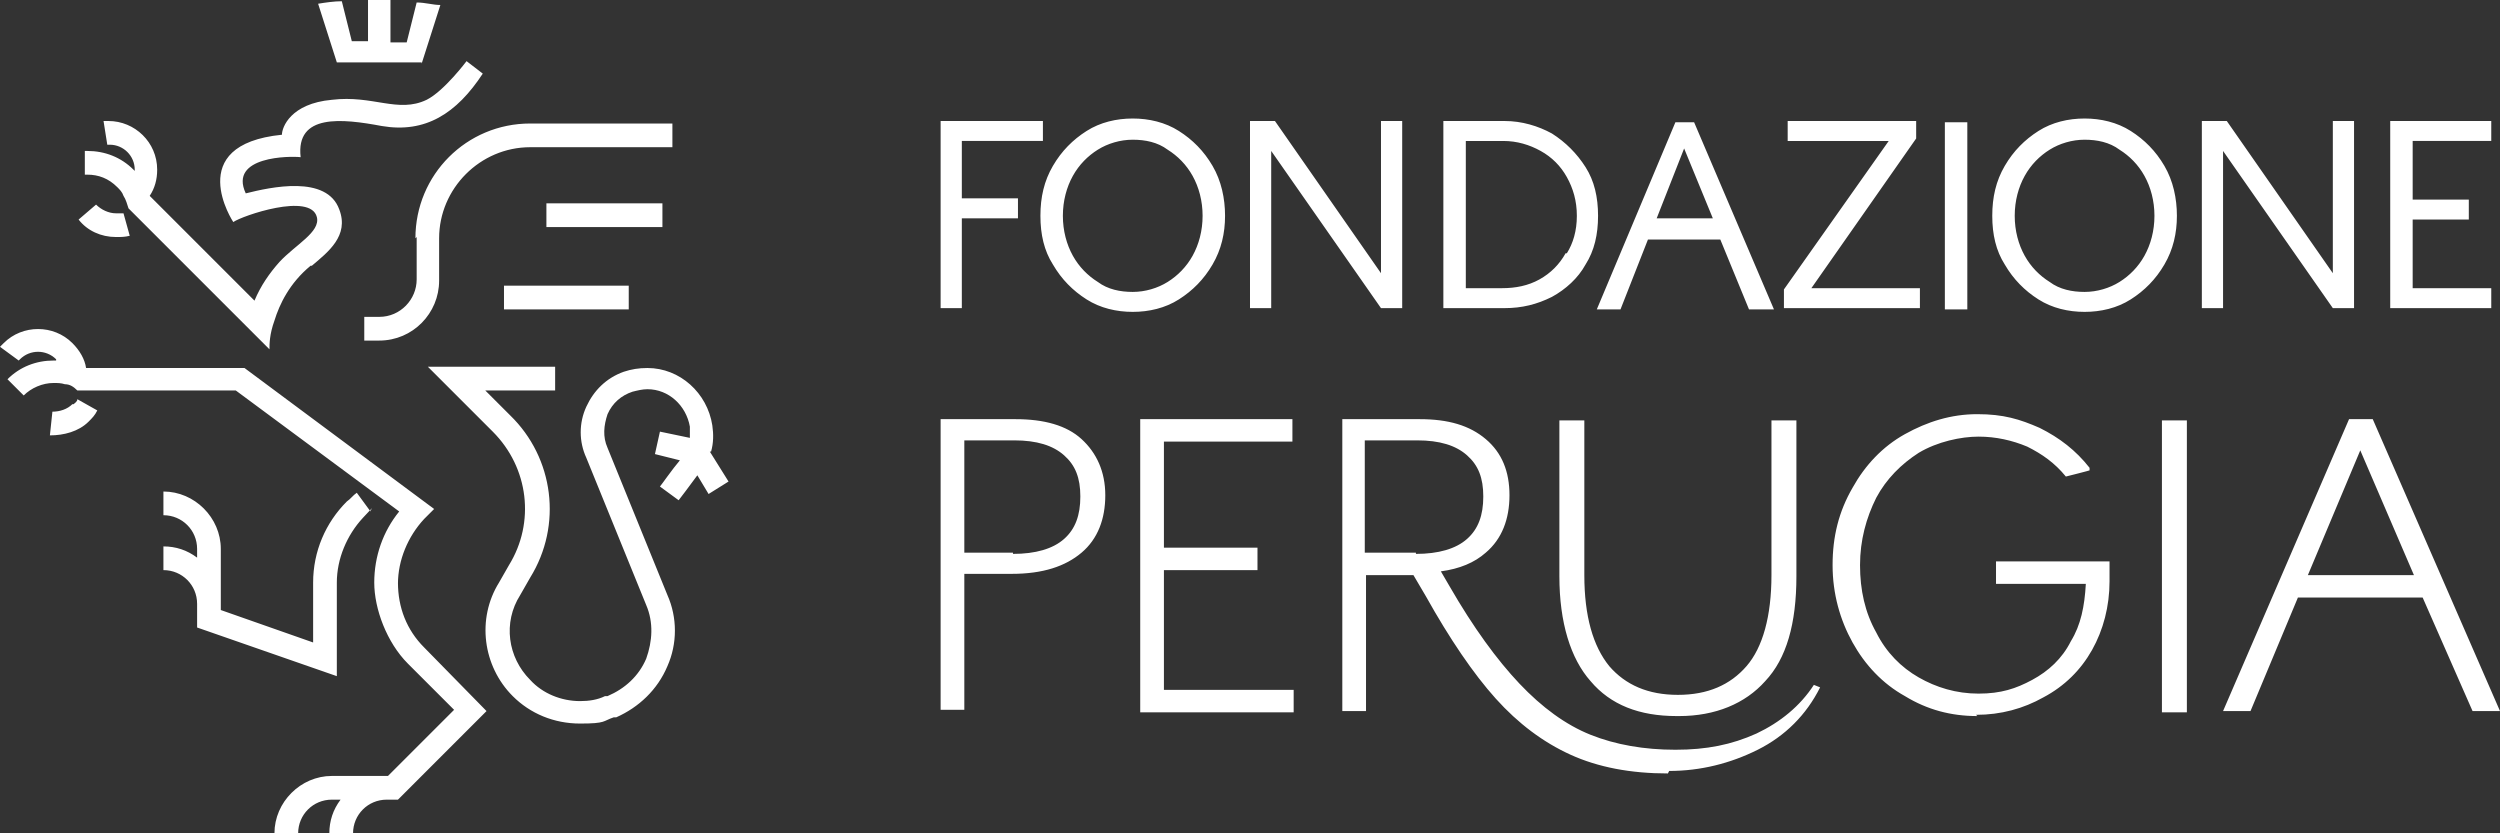 <?xml version="1.0" encoding="UTF-8"?>
<svg id="Livello_2" xmlns="http://www.w3.org/2000/svg" version="1.1" viewBox="0 0 200.4 66.8">
  <rect x="0" y="0" width="200.4" height="66.8" fill="#333333" stroke="none"/>
  <!-- Generator: Adobe Illustrator 29.4.0, SVG Export Plug-In . SVG Version: 2.1.0 Build 152)  -->
  <defs>
    <style>
      .st0 {
        fill: #fff;
      }
    </style>
  </defs>
  <path class="st0" d="M133.7,62c-3,0-5.6-.5-7.8-1.5-2.2-1-4.2-2.5-6-4.5-1.8-2-3.7-4.8-5.6-8.2l-1-1.7h-3.8v10.9h-1.9v-23.4h6.2c2.3,0,4,.5,5.3,1.6,1.3,1.1,1.9,2.6,1.9,4.5s-.6,3.5-1.9,4.6c-.9.8-2.1,1.3-3.6,1.5l.7,1.2c1.9,3.3,3.8,5.9,5.6,7.8,1.8,1.9,3.7,3.3,5.7,4.1,2,.8,4.3,1.2,6.8,1.2s4.5-.4,6.5-1.3c1.9-.9,3.5-2.2,4.6-3.9h0c0,0,.5.2.5.2h0c-1.1,2.2-2.8,3.9-5,5-2.2,1.1-4.6,1.7-7.1,1.7M113.5,44.4c1.8,0,3.2-.4,4.1-1.2.9-.8,1.3-1.9,1.3-3.4s-.4-2.5-1.3-3.3c-.9-.8-2.2-1.2-4-1.2h-4.2v9h4.1ZM158.5,57.4c-2.1,0-4-.5-5.8-1.6-1.8-1-3.2-2.5-4.2-4.3-1-1.8-1.6-3.9-1.6-6.2s.5-4.3,1.6-6.2c1-1.8,2.4-3.3,4.2-4.3,1.8-1,3.7-1.6,5.8-1.6s3.4.4,5,1.1c1.6.8,2.9,1.8,4,3.2v.2c.1,0-1.9.5-1.9.5h0c-.9-1.1-1.9-1.8-3.1-2.4-1.2-.5-2.5-.8-3.9-.8s-3.3.4-4.8,1.3c-1.4.9-2.6,2.1-3.4,3.6-.8,1.6-1.3,3.4-1.3,5.4s.4,3.8,1.3,5.4c.8,1.6,2,2.8,3.4,3.6,1.4.8,3,1.3,4.8,1.3s3-.4,4.3-1.1c1.3-.7,2.4-1.7,3.1-3.1.8-1.3,1.1-2.8,1.2-4.6h-7.2v-1.8h9.1c0,.6,0,1.1,0,1.6,0,2-.5,3.9-1.4,5.5-.9,1.6-2.2,2.9-3.9,3.8-1.6.9-3.4,1.4-5.4,1.4M134.4,57.4c-3,0-5.3-.9-6.9-2.8-1.6-1.8-2.5-4.7-2.5-8.4v-12.5h2v12.4c0,3.3.7,5.7,2,7.3,1.3,1.5,3.1,2.3,5.5,2.3s4.2-.8,5.5-2.3c1.3-1.5,2-4,2-7.3v-12.4h2v12.5c0,3.8-.8,6.6-2.5,8.4-1.6,1.8-4,2.8-6.9,2.8M198.2,57l-4-9.1h-10l-3.8,9.1h-2.2l10.1-23.4h1.9l10.2,23.4h-2.3ZM193.5,46.1l-4.3-10-4.2,10h8.5ZM173.3,33.7h2v23.4h-2v-23.4ZM91.4,57v-23.4h12.2v1.8h-10.3v8.5h7.5v1.8h-7.5v9.6h10.4v1.8h-12.3ZM75.4,57v-23.4h6c2.3,0,4.1.5,5.3,1.6,1.2,1.1,1.9,2.6,1.9,4.5s-.6,3.5-1.9,4.6c-1.3,1.1-3.1,1.7-5.6,1.7h-3.8v10.9h-1.9ZM81.2,44.4c1.8,0,3.2-.4,4.1-1.2.9-.8,1.3-1.9,1.3-3.4s-.4-2.5-1.3-3.3c-.9-.8-2.2-1.2-4-1.2h-4v9h3.9ZM135.9,9.8h-1.6l-6.3,15h1.9l2.2-5.6h5.8l2.3,5.6h2l-6.4-15ZM132.8,17.5l2.2-5.6,2.3,5.6h-4.5ZM77.1,24.7v-7.2h4.5v-1.6h-4.5v-4.6h6.5v-1.6h-8.2v15h1.7ZM97.2,13.3c-.7-1.2-1.6-2.1-2.7-2.8-1.1-.7-2.4-1-3.7-1s-2.6.3-3.7,1c-1.1.7-2,1.6-2.7,2.8-.7,1.2-1,2.5-1,4s.3,2.8,1,3.9c.7,1.2,1.6,2.1,2.7,2.8,1.1.7,2.4,1,3.7,1s2.6-.3,3.7-1c1.1-.7,2-1.6,2.7-2.8.7-1.2,1-2.5,1-3.9s-.3-2.8-1-4M95.6,20.5c-.5.9-1.2,1.6-2,2.1-.8.5-1.8.8-2.8.8s-2-.2-2.8-.8c-.8-.5-1.5-1.2-2-2.1-.5-.9-.8-2-.8-3.2s.3-2.3.8-3.2c.5-.9,1.2-1.6,2-2.1.8-.5,1.8-.8,2.8-.8s2,.2,2.8.8c.8.5,1.5,1.2,2,2.1.5.9.8,2,.8,3.2s-.3,2.3-.8,3.2M173.5,13.3c-.7-1.2-1.6-2.1-2.7-2.8-1.1-.7-2.4-1-3.7-1s-2.6.3-3.7,1c-1.1.7-2,1.6-2.7,2.8-.7,1.2-1,2.5-1,4s.3,2.8,1,3.9c.7,1.2,1.6,2.1,2.7,2.8,1.1.7,2.4,1,3.7,1s2.6-.3,3.7-1c1.1-.7,2-1.6,2.7-2.8.7-1.2,1-2.5,1-3.9s-.3-2.8-1-4M171.9,20.5c-.5.9-1.2,1.6-2,2.1-.8.5-1.8.8-2.8.8s-2-.2-2.8-.8c-.8-.5-1.5-1.2-2-2.1-.5-.9-.8-2-.8-3.2s.3-2.3.8-3.2c.5-.9,1.2-1.6,2-2.1.8-.5,1.8-.8,2.8-.8s2,.2,2.8.8c.8.5,1.5,1.2,2,2.1.5.9.8,2,.8,3.2s-.3,2.3-.8,3.2M112.4,24.7v-15h-1.7v12.2l-8.5-12.2h-2v15h1.7v-12.6l8.8,12.6h1.8ZM188.7,24.7v-15h-1.7v12.2l-8.5-12.2h-2v15h1.7v-12.6l8.8,12.6h1.8ZM157.7,9.8h-1.8v15h1.8v-15ZM153.9,24.7v-1.6h-8.7l8.4-12v-1.4h-10.3v1.6h8.1l-8.4,11.9v1.5h10.9ZM127.1,13.4c-.7-1.1-1.6-2-2.7-2.7-1.1-.6-2.4-1-3.8-1h-4.9v15h4.9c1.4,0,2.6-.3,3.8-.9,1.1-.6,2.1-1.5,2.7-2.6.7-1.1,1-2.4,1-3.9s-.3-2.8-1-3.9M125.5,20.3c-.5.9-1.2,1.6-2.1,2.1-.9.5-1.9.7-3,.7h-2.9v-11.8h3c1.1,0,2.1.3,3,.8.9.5,1.6,1.2,2.1,2.1.5.9.8,1.9.8,3.1s-.3,2.2-.8,3M199.7,24.7v-1.6h-6.3v-5.5h4.5v-1.6h-4.5v-4.7h6.3v-1.6h-8.1v15h8.1ZM40.4,24.8h10v-1.9h-10v1.9ZM33.8,5.1l1.5-4.7c-.6,0-1.2-.2-1.9-.2l-.8,3.2h-1.3V0c-.3,0-.6,0-.9,0s-.6,0-.9,0v3.3s-1.3,0-1.3,0l-.8-3.2c-.6,0-1.3.1-1.9.2l1.5,4.7h6.8ZM33.4,19v3.4c0,1.6-1.3,3-3,3h-1.2v1.9h1.2c2.7,0,4.8-2.2,4.8-4.8v-3.4c0-4,3.3-7.3,7.3-7.3h11.4v-1.9h-11.4c-5.1,0-9.2,4.1-9.2,9.2M53.1,16.3h-9.3v1.9h9.3v-1.9ZM31.9,46.8c0-1.9.8-3.8,2.1-5.2l.8-.8-15.2-11.3H6.9c-.1-.7-.5-1.4-1.1-2-1.5-1.5-4-1.5-5.5,0,0,0-.2.2-.3.3l1.5,1.1s0,0,.1-.1c.8-.8,2.1-.8,2.9,0,0,0,0,0,0,.1,0,0-.1,0-.2,0-1.4,0-2.7.5-3.7,1.5l1.3,1.3c.6-.6,1.5-1,2.4-1,.3,0,.6,0,.9.1.4,0,.7.2,1,.5h12.7l13.1,9.7c-1.3,1.6-2,3.6-2,5.7s1,4.8,2.7,6.5l3.7,3.7-5.3,5.3h-4.5c-2.5,0-4.6,2.1-4.6,4.6h1.9c0-1.5,1.2-2.7,2.7-2.7h.7c-.6.8-.9,1.7-.9,2.7h1.9c0-1.5,1.2-2.7,2.7-2.7h.9l7.1-7.1-5-5.1c-1.4-1.4-2.1-3.2-2.1-5.2M27,54.2v-7.5c0-1.9.8-3.8,2.1-5.2s.4-.4.6-.5l-1.1-1.5c-.3.2-.5.5-.8.7-1.7,1.7-2.7,4-2.7,6.5v4.8l-7.4-2.6v-4.9c0-2.5-2.1-4.6-4.6-4.6v1.9c1.5,0,2.7,1.2,2.7,2.7v.7c-.8-.6-1.7-.9-2.7-.9v1.9c1.5,0,2.7,1.2,2.7,2.7v1.9l11.2,3.9ZM57,36.2c.2-.7.2-1.4.1-2.1-.4-2.6-2.6-4.6-5.2-4.6-.7,0-1.3.1-1.9.3-1.4.5-2.4,1.5-3,2.8-.6,1.3-.6,2.8,0,4.1l4.8,11.8c.6,1.4.5,2.9,0,4.3-.6,1.4-1.7,2.4-3.1,3h-.2c-.6.3-1.3.4-2,.4-1.5,0-3-.6-4-1.7-1.8-1.8-2.2-4.6-.8-6.8l.8-1.4c2.6-4.2,1.9-9.6-1.6-13l-2-2h5.6v-1.9h-10.2l5.2,5.2c2.9,2.9,3.4,7.3,1.3,10.7l-.8,1.4c-1.8,2.9-1.3,6.7,1.1,9.1,1.4,1.4,3.3,2.2,5.4,2.2s1.8-.2,2.7-.5h.2c1.8-.8,3.3-2.2,4.1-4.1.8-1.8.8-3.9,0-5.7l-4.8-11.8c-.4-.9-.3-1.8,0-2.7.4-.9,1.1-1.5,2-1.8.4-.1.8-.2,1.2-.2,1.7,0,3.1,1.3,3.4,3,0,.3,0,.6,0,.9l-2.4-.5-.4,1.8,2,.5s0,0,0,0c-.6.7-1.5,2-1.6,2.1l1.5,1.1s1-1.3,1.5-2l.9,1.5,1.6-1-1.5-2.4ZM9.4,15c.2.2.4.4.5.7.2.3.3.7.4,1l11.3,11.3c0-.4,0-1.2.4-2.3.4-1.3,1.2-3,2.9-4.4h.1c1.3-1.1,3-2.4,2.2-4.5-1-2.8-5.5-1.8-7.5-1.3-1.4-3,3.6-3,4.4-2.9-.4-3.5,3.3-3.1,6.5-2.5,3.5.6,6-1,8.1-4.2l-1.3-1s-1.8,2.4-3.2,3.1c-2.3,1.1-4.3-.4-7.6,0-3.3.3-4,2.2-4,2.8-8,.8-3.9,7-3.9,7,.7-.5,6.2-2.4,6.7-.4.3,1.2-1.7,2.2-3,3.6-.8.9-1.5,1.9-2,3.1l-8.4-8.4c.4-.6.6-1.3.6-2.1,0-2.2-1.8-3.9-3.9-3.9s-.3,0-.4,0l.3,1.9c0,0,.1,0,.2,0,1.1,0,2,.9,2,2s0,0,0,.1c0,0,0,0-.1-.1-1-1-2.3-1.5-3.7-1.5h-.2v1.9h.2c.9,0,1.7.3,2.4,1M9.3,19c.4,0,.7,0,1.1-.1l-.5-1.8c-.2,0-.4,0-.6,0-.6,0-1.2-.3-1.6-.7l-1.4,1.2c.7.9,1.8,1.4,3,1.4M5.8,32.4c-.4.4-1,.6-1.6.6l-.2,1.9c1.1,0,2.3-.3,3.1-1.1.3-.3.5-.5.7-.9l-1.6-.9c0,.2-.2.3-.3.4"/>
</svg>